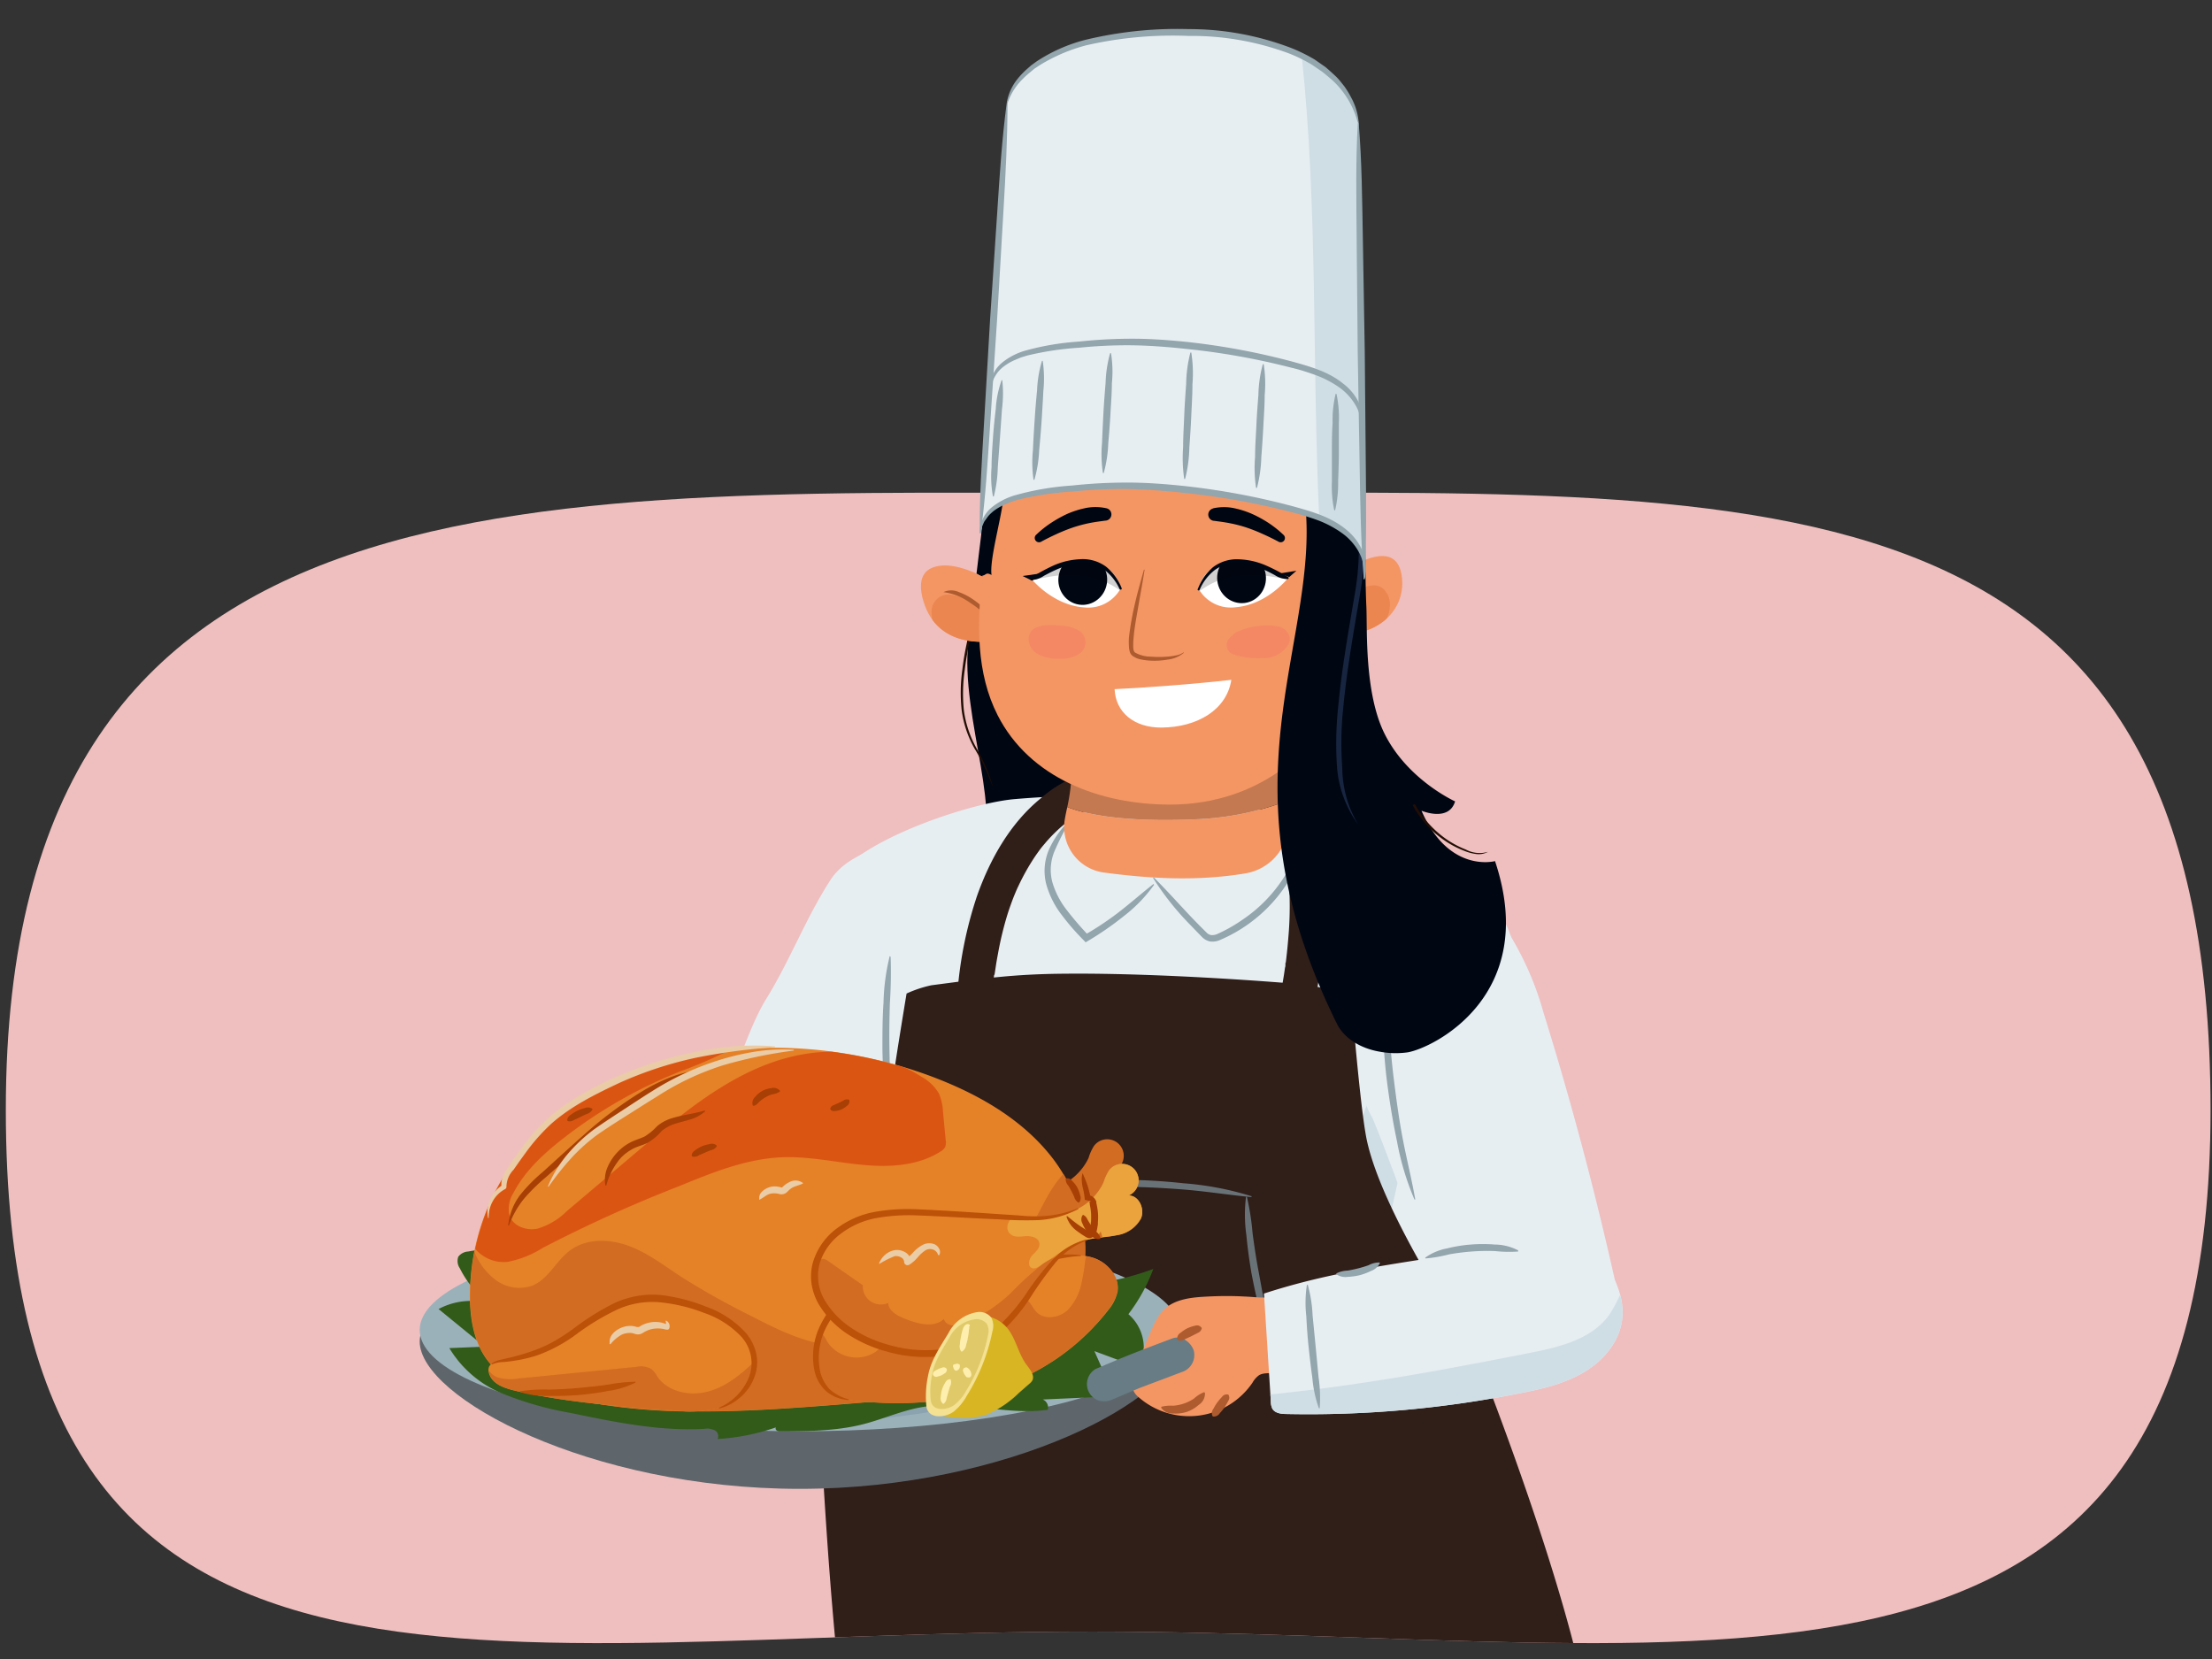 <svg xmlns="http://www.w3.org/2000/svg" xmlns:xlink="http://www.w3.org/1999/xlink" width="380" height="285" viewBox="0 0 380 285"><rect x="0" y="0" width="380" height="285" fill="#333333" stroke="none"/><defs><clipPath id="a"><path d="M379.75,190.65c0,112.92-87.53,89.64-192.11,89.64S1,303.57,1,190.65,92.66-4.14,197.25-4.14,379.75,77.73,379.75,190.65Z" fill="none"/></clipPath><clipPath id="b"><path d="M227.46,100.47c3.13-2.44,12.73-9.23,13.41-1,.65,7.78-9,12.1-15.16,7.48" fill="#f49664"/></clipPath><clipPath id="c"><path d="M175,103c-3.17-2.51-10.54-7.31-14.93-5.44-2.32,1-2.05,3.71-1.42,5.78,2.51,8.23,11.42,7.82,18.1,5.39" fill="#f49664"/></clipPath><clipPath id="d"><path d="M212.39,96.47c4-.21,8.88,2.84,8.88,2.84s-3.59,4.57-8.94,5a6.37,6.37,0,0,1-6.39-3.1S206.3,96.8,212.39,96.47Z" fill="#fff"/></clipPath><clipPath id="e"><path d="M186,96.45c-4-.14-8.82,3-8.82,3s3.67,4.51,9,4.89a6.36,6.36,0,0,0,6.32-3.22S192.05,96.66,186,96.45Z" fill="#fff"/></clipPath></defs><path d="M379.75,190.65c0,112.92-87.53,89.64-192.11,89.64S1,303.57,1,190.65,92.66,84.72,197.25,84.72,379.75,77.73,379.75,190.65Z" fill="#efbfbf"/><g clip-path="url(#a)"><path d="M171.52,67.81s-2.87,23-5.14,42.24c-1.58,13.46,6.77,30.91,1.11,38.4l22.74,1.31,7-56.85Z" fill="#000612"/><path d="M101.21,207.81c-1.3.92-2.71,1.9-3.21,3.41-.79,2.36,1.07,4.84,3.22,6.08,4.93,2.82,8.44,6,13.74,3.92,8.05-3.11,16.35-5.94,22.55-11.87C148.33,199,156.23,191,160.45,176.52c1.85-6.34,4.12-27.22-3.11-30.47a9.51,9.51,0,0,0-7.42-.11c-3,1.22-5.59,2.67-7.27,5.26-4.13,6.35-7,13.92-11,20.37s-6.52,18-11.17,23.94-11.18,6.12-17.06,10.66C102.7,206.73,102,207.28,101.21,207.81Z" fill="#e7eef2"/><path d="M143,206.71a32.13,32.13,0,0,1-4.65,3.68c.05-.28.11-.56.18-.83.11-.43.23-.86.35-1.28A102.92,102.92,0,0,1,142.53,198c1.34-3.36,2.77-6.68,4.09-10.05a89.86,89.86,0,0,0,3.44-10.24,14.55,14.55,0,0,1,1.32-4.21c.32-.51,1.38-1.9,1.46-.55.22,4,.13,8,.19,12,.05,3.05.1,6.11,0,9.17,0,.86-.07,1.73-.13,2.59C150,200,146.68,203.24,143,206.71Z" fill="#cfdee5"/><path d="M257.11,156.21c4.22,5.27,4.33,15.14,3.43,19.78-5.24,26.92-14.6,46-25.88,71.75-2,4.54-4.17,9.11-7.86,12.9-7.73,7.94-20.73,11.17-33.1,12.87-8.61,1.19-17.88,1.78-25.68-1.37a27.62,27.62,0,0,1-13.69-12.41c-2.86-5.14-4.18-10.75-5.37-16.3-6.37-29.7-11.55-50.24-10.8-80.36.08-3.17,3.93-10.94,6.33-13.45,6.07-6.33,22.66-11.7,29.71-12.33,6.77-.59,13.55-.7,20.34-1,4.16-.18,8.33-.54,12.5-.46a75.18,75.18,0,0,1,13.24,1.69C227.79,139,251,148.54,257.11,156.21Z" fill="#e7eef2"/><path d="M226.2,217c1.14-6.91,3.59-13.53,6-20.1l2.61-7.08c-.13.35.81,1.92,1,2.3l.94,2.31q.91,2.31,1.79,4.64c.51,1.37,1.07,2.75,1.54,4.16-2.68,12.39-5.86,24.66-9.75,36.71a2.68,2.68,0,0,1-1.12-.52,4.29,4.29,0,0,1-1.17-1.77C225.27,231.24,225.05,223.94,226.2,217Z" fill="#cfdee5"/><path d="M224.28,141.1a17.09,17.09,0,0,1-2.83,10.14,25.77,25.77,0,0,1-12,10.3,3.16,3.16,0,0,1-1.56.2,2.67,2.67,0,0,1-1.41-.79c-.63-.64-1.23-1.26-1.84-1.9a47.81,47.81,0,0,1-6.56-8.23l.12-.09c2.5,2.47,4.77,5.09,7.2,7.59.6.62,1.23,1.25,1.83,1.84a1.51,1.51,0,0,0,.83.48,2.24,2.24,0,0,0,1-.16,26.74,26.74,0,0,0,4.43-2.51,25,25,0,0,0,7.1-7.29,28,28,0,0,0,3.59-9.59Z" fill="#93a5ad"/><path d="M198.26,152a25.51,25.51,0,0,1-5.2,5.38,53.34,53.34,0,0,1-6.17,4.27l-.39.23-.31-.33a41.47,41.47,0,0,1-3.83-4.41,15.37,15.37,0,0,1-2.65-5.34,9.24,9.24,0,0,1,.56-6,16.15,16.15,0,0,1,3.39-4.78l.12.09a41.79,41.79,0,0,0-2.6,5.06,8.29,8.29,0,0,0-.41,5.33,14.25,14.25,0,0,0,2.54,4.9c1.14,1.49,2.4,2.92,3.71,4.32l-.71-.1a51.22,51.22,0,0,0,6.11-4.09c1.93-1.51,3.77-3.12,5.73-4.67Z" fill="#93a5ad"/><path d="M160,169.26a20.5,20.5,0,0,0-4.26,1.42s-2.55,15.3-3.31,21.62c-.45,3.67-2.86,14.1-5.08,17.38-1.36,2-7.68,6.11-7.68,6.11s1.7,57.09,6.13,85.44c1,6.3,2.22,12.86,7,18.1,5.13,5.63,13.74,9,22.5,10.9,13.3,2.89,27.87,2.85,40.81-.83s51.17-10.71,56.59-20.22c6.78-11.91-19.38-77.14-19.38-77.14s-15.67-22.82-18.52-36.2c-1.12-5.26-2.65-24.33-2.65-24.33a26.12,26.12,0,0,0-8.41-2.39c-2.11-.24-23.66-2-40.65-1.85C174,167.33,168.92,168.1,160,169.26Z" fill="#301e19"/><path d="M215,205.65c-3.95-.37-7.83-1-11.76-1.31s-7.86-.49-11.79-.47-7.88.13-11.8.47-7.82.9-11.77,1.26l0-.14a55.48,55.48,0,0,1,11.7-2.17q5.92-.58,11.9-.62t11.89.61A52.26,52.26,0,0,1,215,205.5Z" fill="#697377"/><path d="M214.19,205.53a45.57,45.57,0,0,1,1,6.41c.29,2.13.6,4.26,1,6.37s.75,4.24,1.22,6.34l.73,3.14c.11.53.22,1.06.31,1.6l.11.77a.48.48,0,0,0,.07.18c-.06,0,0,.06,0,0v0s.07,0,0,0l-.12-.09s.14-.11.21,0a.31.31,0,0,1,.1.14.26.26,0,0,1-.16.34.51.51,0,0,1-.53-.3c-.16-.29-.23-.51-.35-.77-.21-.51-.39-1-.56-1.53-.34-1-.6-2.09-.86-3.15q-.79-3.16-1.39-6.37c-.36-2.14-.66-4.3-.86-6.46a25,25,0,0,1-.06-6.53Z" fill="#697377"/><path d="M218,230.62a71.73,71.73,0,0,1-13.44,2.08c-4.53.3-9.07.36-13.6.23s-9.07-.46-13.57-1-9-1.27-13.43-2.15l-.49-.09.06-.5q.36-2.88.76-5.75c.28-1.91.54-3.83.87-5.73s.65-3.82,1.07-5.7.82-3.78,1.32-5.65l.14,0c-.22,1.92-.49,3.83-.76,5.74s-.56,3.81-.81,5.72l-.8,5.73q-.39,2.87-.72,5.74l-.43-.6q6.64,1.26,13.36,2c4.48.5,9,.9,13.47,1.07s9,.14,13.5-.13,9-.72,13.47-1.2Z" fill="#697377"/><path d="M186,133a20.32,20.32,0,0,0-7.22,4.16c-5.24,4.27-8.7,10.44-10.93,16.73a69,69,0,0,0-3.44,17.61,3,3,0,0,0,3,3,3.08,3.08,0,0,0,3-3c.06-.72.12-1.44.2-2.15,0-.35.07-.7.11-1a4.11,4.11,0,0,1,.15-1.23c-.17.26-.08.57,0,.2l.09-.59.15-1c.1-.63.21-1.25.33-1.88A58,58,0,0,1,173.1,157c.32-1,.68-2,1.07-3l.25-.6c.08-.21.26-.6-.11.25l.14-.33q.28-.66.6-1.32a38.69,38.69,0,0,1,2.51-4.49c.41-.63.86-1.25,1.31-1.86.34-.45-.54.69-.08.11l.29-.36.71-.84a27.42,27.42,0,0,1,2.59-2.58l.6-.51.3-.24c.5-.4-.54.41-.26.2s.77-.57,1.17-.83a17.82,17.82,0,0,1,2-1.16q.43-.23.87-.42c.62-.28-.83.33-.34.14L187,139a5.27,5.27,0,0,1,.56-.19A3,3,0,0,0,186,133Z" fill="#301e19"/><path d="M225.26,175.07a91.4,91.4,0,0,0,2-13.06,63.54,63.54,0,0,0,.13-10.86,31,31,0,0,0-2.78-11.25,14.2,14.2,0,0,0-9.19-7.68,3,3,0,1,0-1.6,5.78c.38.1.75.2,1.11.33.14.06.82.33.21.08s.13.07.28.14a10.72,10.72,0,0,1,.93.54l.41.28c.51.36-.69-.56-.08-.06a12.41,12.41,0,0,1,1.57,1.59c.39.48-.48-.66-.12-.13.1.13.2.26.29.4.22.33.43.68.63,1s.35.66.51,1c.08.16.15.32.22.48.19.44-.32-.78-.14-.33,0,.12.09.23.13.35a21.07,21.07,0,0,1,.75,2.33c.21.8.39,1.61.53,2.43.08.42.13.84.2,1.26-.19-1.18,0-.32,0,0s.06.51.08.76a60,60,0,0,1,0,10.55q-.19,2.44-.51,4.86c-.06.48.12-.87,0-.4,0,.1,0,.2,0,.3s0,.32-.07.48c-.05.37-.11.74-.16,1.11-.1.62-.2,1.24-.31,1.85-.25,1.44-.52,2.87-.86,4.29a3,3,0,1,0,5.79,1.59Z" fill="#301e19"/><path d="M102.87,200.5c-5.32,1.35-10.73,3.49-14.24,7.71s-4.46,11-.83,15.1c3.48,4,9.56,4.16,14.8,3.44A68.23,68.23,0,0,0,130.94,216a9.42,9.42,0,0,0,3-2.82,7.8,7.8,0,0,0,.73-4.91c-.54-4.58-3.64-8.93-8.26-10.06-1.66-.41-3.36,0-5,.11-2.93.14-5.84.12-8.77.44A70.33,70.33,0,0,0,102.87,200.5Z" fill="#e7eef2"/><path d="M101,205.56c2.43,1.39,3.75,4.09,4.87,6.66,1.63,3.73,3.09,8.15,1.1,11.7-1.65,2.93-5.33,4.29-8.68,4a18.22,18.22,0,0,1-8.7-3.79,9.72,9.72,0,0,1-4.23-7.44c-.58-4.82,2.58-7.44,6.22-10C94.3,204.78,97.91,203.8,101,205.56Z" fill="#aec2cc"/><path d="M277.91,222.17a12.84,12.84,0,0,1,.42,5c-.51,2.87-2.95,5.11-5.66,6.19a26,26,0,0,1-8.61,1.34c-3.06.13-6.48.12-8.68-2a11.32,11.32,0,0,1-2.29-3.82c-8.93-20.61-18-42.16-16.83-64.58.3-5.69,2-8.92,8.06-10.92,2.39-.79,5.09-1.35,7.56-.57a10.48,10.48,0,0,1,5.23,4.38,52.66,52.66,0,0,1,8,16.61q3.51,11.28,6.56,22.69t5.62,22.84C277.48,220.25,277.7,221.21,277.91,222.17Z" fill="#e7eef2"/><path d="M84.94,210.54a8.43,8.43,0,0,0-.73,7,9.92,9.92,0,0,0,2.93,3.7c4.51,3.84,11.15,5.83,16.5,3.27a6.26,6.26,0,0,0,2.7-2.2c1.12-1.8.75-4.13.25-6.19a11.5,11.5,0,0,0-2.19-5,12.65,12.65,0,0,0-3.48-2.47,28.89,28.89,0,0,0-8-3.37,10.88,10.88,0,0,0-5.17,1.58A19,19,0,0,0,84.94,210.54Z" fill="#f49664"/><path d="M91.79,212.63a4.28,4.28,0,0,1-.94-.41,4.25,4.25,0,0,0-.7-.43,3.35,3.35,0,0,0-1.54-.29,3.2,3.2,0,0,0-1.5.46,10,10,0,0,1-1.54,1l-.17-.07a1.94,1.94,0,0,1,.93-2,3.9,3.9,0,0,1,2.19-.87,3.84,3.84,0,0,1,2.28.61,3.22,3.22,0,0,1,.88.76,1.4,1.4,0,0,1,.27,1.17Z" fill="#ad5b2f"/><path d="M98.41,208.65c.64-.14.68.15.82.34a2.17,2.17,0,0,1,.3.68,2.29,2.29,0,0,1,0,.74c0,.23,0,.51-.59.67l-.18,0c-.55-.25-.5-.39-.56-.57s-.1-.32-.16-.48-.06-.33-.08-.5-.15-.27.27-.76Z" fill="#ad5b2f"/><path d="M153,164.37a79.5,79.5,0,0,1-.13,8c-.08,2.67-.12,5.34-.07,8s.09,5.34.25,8a79.37,79.37,0,0,1,.36,8l-.15,0a36.74,36.74,0,0,1-1.25-8q-.33-4-.42-8.06c0-2.69,0-5.39.19-8.08a36.75,36.75,0,0,1,1.07-8Z" fill="#93a5ad"/><path d="M115.63,199.24a4.34,4.34,0,0,1,2.66-1,11.9,11.9,0,0,1,2.86-.08,12.21,12.21,0,0,1,2.8.63,4.5,4.5,0,0,1,2.41,1.52l-.07.13a11.82,11.82,0,0,1-2.65-.63,15.55,15.55,0,0,0-2.6-.45,16.63,16.63,0,0,0-2.64,0,10.13,10.13,0,0,1-2.72.11Z" fill="#93a5ad"/><path d="M108.91,208.69c-.81-.87-1.22-1.81-1.9-2.64a13.1,13.1,0,0,0-5-3.8c-1-.42-2-.62-3-1.14V201a5.22,5.22,0,0,1,3.42.29,10.9,10.9,0,0,1,5.45,4.16,5.06,5.06,0,0,1,1.17,3.23Z" fill="#93a5ad"/><path d="M187,198.94a8.21,8.21,0,0,1,.94-2.09,2.84,2.84,0,1,1,3.38,4.32c1.75,0,2.8,2.3,2.11,3.92a5.62,5.62,0,0,1-4.16,2.9c-1.71.37-3.5.36-5.2.82-6.66,1.85-9.13,9.89-14.15,14.64-6.08,5.74-15.87,6.11-23.51,2.7-4.82-2.15-9.44-6.5-9.06-11.77.3-4.3,4-7.77,8.06-9.18s8.51-1.2,12.82-1c5,.27,10,.53,15,.84a18.86,18.86,0,0,0,9.45-1.63A9.77,9.77,0,0,0,187,198.94Z" fill="#d16c22"/><path d="M202.65,230.47c0,9.62-29.23,25.3-65.28,25.3S72.1,240.09,72.1,230.47s29.22-17.4,65.27-17.4S202.65,220.86,202.65,230.47Z" fill="#5e666b"/><ellipse cx="137.37" cy="228.47" rx="65.27" ry="17.41" fill="#9bb1ba"/><ellipse cx="137.37" cy="233.22" rx="41.54" ry="11.08" fill="#8ba3af"/><path d="M184.33,220.84a46.25,46.25,0,0,0,13.8-2.85,30.07,30.07,0,0,1-4.28,7.77,7.6,7.6,0,0,1,2.47,7.35c-.14.64-.47,1.35-1.12,1.49a2,2,0,0,1-1-.19l-6.19-2.3,3.44,7.76-12.31.55a1.49,1.49,0,0,1,.86,1.77c-7.16,1-14.49-1.68-21.61-.46-3.46.58-6.71,2.07-10.11,2.94-4.57,1.16-9.35,1.2-14.06,1.22-.34,0-.74,0-.93-.3s.2-.77.44-.53a37.46,37.46,0,0,1-10.46,2.15,1.14,1.14,0,0,0-.55-1.53,3.37,3.37,0,0,0-1.81-.21c-7.68.41-15.32-1.17-22.85-2.73a57.1,57.1,0,0,1-11.74-3.34,19.07,19.07,0,0,1-9.13-7.81l6.06-.25-7.91-6.46a11.78,11.78,0,0,1,8.59-1A17.38,17.38,0,0,1,79,217.89a2.21,2.21,0,0,1-.27-2A2.3,2.3,0,0,1,80.4,215c12.29-2.23,24.74,1.84,37.15,3.31,10.06,1.2,20.25.68,30.32,1.79,8.66,1,17.19,3.12,25.9,3.25" fill="#325b1a"/><path d="M92,195.1c9.85-10,24.16-14.6,38.16-15.07a77.75,77.75,0,0,1,31.41,5.49c7.14,2.86,14,6.91,18.83,12.91s7.35,14.16,5.33,21.59c-2.14,7.84-9,13.71-16.51,16.77s-15.78,3.75-23.88,4.4c-8.53.68-17.08,1.33-25.64,1.28A102,102,0,0,1,95,239.64c-4.32-1.1-9.12-2.63-11.69-6.55-3-4.5-2.87-11-2.17-16.14a39.11,39.11,0,0,1,9-19.8C90.75,196.44,91.37,195.76,92,195.1Z" fill="#e58228"/><path d="M162,191a8.91,8.91,0,0,0-.69-3.12,7.74,7.74,0,0,0-3-2.9,25.19,25.19,0,0,0-2.93-1.6,77.22,77.22,0,0,0-12.49-2.7,29.11,29.11,0,0,0-4.66.39c-10.87,1.8-19.86,9.21-28.27,16.34L97.37,208.06a12,12,0,0,1-5,3c-1.91.42-4.24-.4-4.85-2.26a5.21,5.21,0,0,1,.71-3.91c1.94-3.72,5.11-6.64,8.41-9.23A81.9,81.9,0,0,1,117,184a72.42,72.42,0,0,0,7.1-3,2.29,2.29,0,0,0,.82-.61c-12.24,1.34-24.25,6-32.87,14.69-.65.66-1.27,1.34-1.87,2.05a39.16,39.16,0,0,0-8.54,17.41,3.3,3.3,0,0,0,.45.48,6.42,6.42,0,0,0,5.09,1.76,17.43,17.43,0,0,0,6.07-2.41,241,241,0,0,1,23.62-10.68c5.63-2.31,11.41-4.64,17.5-4.88,4.61-.18,9.18.86,13.78,1.3s9.51.2,13.41-2.28a2,2,0,0,0,.8-.77,2.18,2.18,0,0,0,.1-1.19Z" fill="#db5512"/><path d="M185.75,220c1.68-6.15.23-12.8-3.06-18.31-2.33,2.38-3.77,6-5.54,9-2.8,4.75-7,8.47-11.43,11.8-6.4,4.85-13.88,9.25-21.89,8.74-5.4-.34-10.37-2.87-15.17-5.35a130.18,130.18,0,0,1-11.48-6.44c-3-1.94-5.8-4.15-9.12-5.39s-7.31-1.35-10.14.77c-2.36,1.75-3.67,4.83-6.36,6a6.77,6.77,0,0,1-6.49-1,11,11,0,0,1-3.56-4.76c-.12.62-.24,1.24-.33,1.86-.7,5.1-.79,11.64,2.17,16.14,2.57,3.92,7.37,5.45,11.69,6.55a102,102,0,0,0,24.68,2.83c8.56.05,17.11-.6,25.64-1.28,8.1-.65,16.35-1.34,23.88-4.4S183.61,227.86,185.75,220Z" fill="#d16c22"/><path d="M192,221.84a7.37,7.37,0,0,1-1.59,3.2,39.34,39.34,0,0,1-19.16,13.38,57,57,0,0,1-23.44,2.28,9.75,9.75,0,0,1-5.25-1.63,7.25,7.25,0,0,1-2.35-5.4c-.18-4.29,2.14-8.3,5.37-11,3.79-3.17,8.71-4.07,13.46-4.87,6.81-1.15,13.75-.71,20.6-1.56,2.88-.36,6-1.14,8.77.06C190.48,217.21,192.33,219.42,192,221.84Z" fill="#e58228"/><path d="M188.36,216.31a7.55,7.55,0,0,0-1.71-.49,3.53,3.53,0,0,0-.22.74,35.94,35.94,0,0,1-.73,4.25,9.19,9.19,0,0,1-2.28,4.24c-1.45,1.37-4,1.77-5.38.32-.78-.83-1.19-2.18-2.3-2.4a3,3,0,0,0-1.7.39,72.79,72.79,0,0,1-16.61,5.25,11.47,11.47,0,0,0-4.47,1.44c-1,.64-1.68,1.57-2.61,2.23a6,6,0,0,1-8.28-1.86,4.09,4.09,0,0,0-1.1-1.5,11.8,11.8,0,0,0-.81,4.75,7.25,7.25,0,0,0,2.35,5.4,9.75,9.75,0,0,0,5.25,1.63,57,57,0,0,0,23.44-2.28A39.34,39.34,0,0,0,190.36,225a7.37,7.37,0,0,0,1.59-3.2C192.33,219.42,190.48,217.21,188.36,216.31Z" fill="#d16c22"/><path d="M145.78,240.51a6.57,6.57,0,0,1-3.78-1.45,6.67,6.67,0,0,1-2.08-3.59,12.12,12.12,0,0,1,1.13-8.05,16.5,16.5,0,0,1,5.37-6.12,22.37,22.37,0,0,1,7.49-3.12,75.27,75.27,0,0,1,7.9-1.33c2.66-.28,5.32-.39,8-.48s5.28-.19,7.91-.37c1.31-.11,2.61-.24,3.94-.37a16.22,16.22,0,0,1,4,0v.15c-2.63.07-5.17.92-7.85,1.13s-5.31.4-8,.53-5.28.25-7.89.55a72.08,72.08,0,0,0-7.74,1.39,21.52,21.52,0,0,0-7.13,2.88,15.27,15.27,0,0,0-5.06,5.65,11.47,11.47,0,0,0-1.16,7.37,6.66,6.66,0,0,0,1.62,3.31,7.51,7.51,0,0,0,3.35,1.8Z" fill="#bc5108"/><path d="M97.38,229.68c3.7-2.51,7.29-5.48,11.66-6.37,3.69-.75,7.53.07,11.09,1.3,4.19,1.43,8.71,4.07,9.37,8.46.58,3.81-2.33,7.59-6,8.78a20.27,20.27,0,0,1-7.77.44c-9-.66-18.12-1.32-27-3.32-1.76-.4-4.18-1.06-4.73-3.07-.44-1.57.84-1.91,2.14-2.12A25.39,25.39,0,0,0,97.38,229.68Z" fill="#e58228"/><path d="M129.57,233.94c-2.23,2.11-4.64,4.11-7.54,5-3.23,1-7.23.31-9.12-2.49a4.91,4.91,0,0,0-.94-1.22,3.61,3.61,0,0,0-2.64-.42l-20.26,2a7.82,7.82,0,0,1-3.54-.18A3.18,3.18,0,0,1,84,235.46a2.57,2.57,0,0,0,.08.44c.55,2,3,2.67,4.73,3.07,8.84,2,17.92,2.66,27,3.32a20.27,20.27,0,0,0,7.77-.44C126.89,240.75,129.62,237.45,129.57,233.94Z" fill="#d16c22"/><path d="M84.41,234.27a4.59,4.59,0,0,1,1.89-.74l1.91-.45a35.86,35.86,0,0,0,3.73-1.16,22.75,22.75,0,0,0,3.5-1.64,38.27,38.27,0,0,0,3.26-2.16,43,43,0,0,1,6.79-4.23,15.63,15.63,0,0,1,8-1.41,30,30,0,0,1,7.81,2,16.85,16.85,0,0,1,6.78,4.45,8.11,8.11,0,0,1,1.85,3.73,7.09,7.09,0,0,1-.43,4.15,8.25,8.25,0,0,1-2.42,3.31,8.4,8.4,0,0,1-3.56,1.85l0-.14a9.6,9.6,0,0,0,5.19-5.34,6.78,6.78,0,0,0-1.38-6.88,15.82,15.82,0,0,0-6.38-4.07,28.69,28.69,0,0,0-7.51-1.81,14.49,14.49,0,0,0-7.43,1.25A41.78,41.78,0,0,0,99.3,229a26.16,26.16,0,0,1-7,3.83,23.77,23.77,0,0,1-3.9.92c-.66.1-1.32.19-2,.24a4.86,4.86,0,0,0-1.87.41Z" fill="#bc5108"/><path d="M89.38,239a27.84,27.84,0,0,1,5-.28c1.64-.05,3.29-.12,4.92-.27s3.28-.31,4.91-.54a29.76,29.76,0,0,1,4.95-.54l0,.14a15.22,15.22,0,0,1-4.81,1.46,48.85,48.85,0,0,1-5,.68,49.42,49.42,0,0,1-5,.15,14.57,14.57,0,0,1-5-.66Z" fill="#bc5108"/><path d="M87.3,210.52a10.55,10.55,0,0,1,2-5.17,27.32,27.32,0,0,1,3.87-3.95c2.7-2.44,5.36-4.91,8.12-7.31a69.2,69.2,0,0,1,8.85-6.5,32,32,0,0,1,4.93-2.48,20.63,20.63,0,0,1,5.35-1.31l0,.14a49.41,49.41,0,0,0-9.77,4.55,66,66,0,0,0-8.61,6.52c-2.76,2.34-5.47,4.77-8.2,7.17a33.08,33.08,0,0,0-3.82,3.75,16,16,0,0,0-2.6,4.63Z" fill="#a83f04"/><path d="M189.58,203.16a8.6,8.6,0,0,1,.95-2.09,2.83,2.83,0,1,1,3.37,4.32c1.76,0,2.8,2.3,2.12,3.92a5.62,5.62,0,0,1-4.16,2.9c-1.72.37-3.51.36-5.2.82-6.66,1.85-9.13,9.89-14.16,14.64-6.08,5.74-15.87,6.11-23.5,2.7-4.83-2.15-9.44-6.5-9.07-11.77.31-4.3,4-7.77,8.07-9.18s8.51-1.2,12.82-1c5,.27,10,.53,15,.84a18.88,18.88,0,0,0,9.45-1.63A9.75,9.75,0,0,0,189.58,203.16Z" fill="#e58228"/><path d="M186.66,213c1.69-.46,3.48-.45,5.2-.82a5.62,5.62,0,0,0,4.16-2.9c.68-1.62-.36-3.92-2.12-3.92a2.83,2.83,0,1,0-3.37-4.32,8.6,8.6,0,0,0-.95,2.09,9.75,9.75,0,0,1-4.35,4.51,18.88,18.88,0,0,1-9.45,1.63l-1.91-.11c-.8.73-1.16,2-.38,2.76s1.79.49,2.74.44,2.15.24,2.31,1.18-.67,1.51-1.25,2.16-.78,1.94.06,2.17a1.39,1.39,0,0,0,1-.22c1.82-1,3.36-2.44,5.25-3.19A10.53,10.53,0,0,1,186.66,213Z" fill="#eaa33d"/><path d="M182.08,215.68a11.19,11.19,0,0,0-2.92,1.44,56.71,56.71,0,0,0-5.68,5.18,29.75,29.75,0,0,1-7.32,4.92c-1.4.66-3.61.86-4-.64-1.75,1.64-4.57.83-6.79-.07-1.27-.51-2.74-1.31-2.78-2.67a3.12,3.12,0,0,1-4.37-3.06l-5.95-4.14a1.86,1.86,0,0,0-.86-.39c-.62,0-1.06.51-1.29,1.11a8.66,8.66,0,0,0-.2,1.24c-.37,5.27,4.24,9.62,9.07,11.77,7.63,3.41,17.42,3,23.5-2.7C176.18,224.19,178.5,219,182.08,215.68Z" fill="#d16c22"/><path d="M189.36,212.57a7,7,0,0,0-.28-1l-.74,1.1Z" fill="#d16c22"/><path d="M186.68,213.11a12.78,12.78,0,0,0-5.52,4,62.66,62.66,0,0,0-4.06,5.64,30.11,30.11,0,0,1-4.48,5.51,18.14,18.14,0,0,1-6.16,3.64,23.86,23.86,0,0,1-14.12.28,23.07,23.07,0,0,1-6.55-2.88,15.93,15.93,0,0,1-5.07-5.13,10.08,10.08,0,0,1-1.28-3.47,9.28,9.28,0,0,1,.18-3.71A11.23,11.23,0,0,1,143.8,211a15.46,15.46,0,0,1,6.61-2.83,32.57,32.57,0,0,1,7.09-.43c4.7.21,9.34.51,14,.83l3.5.23a28.7,28.7,0,0,0,3.46.15,18.71,18.71,0,0,0,6.74-1.39l.06.13a16.8,16.8,0,0,1-6.77,1.91,65.9,65.9,0,0,1-7-.14c-4.66-.17-9.34-.5-14-.67a31.93,31.93,0,0,0-6.86.45,14.26,14.26,0,0,0-6.13,2.66,10,10,0,0,0-3.74,5.32,8.22,8.22,0,0,0,1,6.29,14.94,14.94,0,0,0,4.68,4.75,21.76,21.76,0,0,0,6.2,2.77,22.74,22.74,0,0,0,13.47-.19,16.89,16.89,0,0,0,5.82-3.4,32.68,32.68,0,0,0,4.41-5.28,46.82,46.82,0,0,1,4.32-5.56,12,12,0,0,1,6-3.68Z" fill="#bc5108"/><path d="M104,203.66a5.55,5.55,0,0,1,.28-2.93,8.87,8.87,0,0,1,1.57-2.55,8.48,8.48,0,0,1,2.36-1.88c.91-.49,1.87-.71,2.6-1.1a10.26,10.26,0,0,0,2.06-1.72,7.13,7.13,0,0,1,2.69-1.42c1.91-.57,3.7-.73,5.5-1.29l.08.13a6.42,6.42,0,0,1-2.55,1.41c-.92.29-1.84.48-2.7.77a6.3,6.3,0,0,0-2.25,1.27,10.85,10.85,0,0,1-2.27,1.92c-.95.48-1.87.66-2.62,1.07a8.24,8.24,0,0,0-2.1,1.57,12.07,12.07,0,0,0-2.5,4.76Z" fill="#a83f04"/><path d="M129.32,189.91a1.43,1.43,0,0,1,.44-1.51,4.24,4.24,0,0,1,1.21-1,4.43,4.43,0,0,1,1.51-.47,1.5,1.5,0,0,1,1.51.44l0,.15a3.14,3.14,0,0,1-1.29.47,5,5,0,0,0-1.12.47,5.29,5.29,0,0,0-1,.7c-.33.27-.47.61-1.1.82Z" fill="#a83f04"/><path d="M118.83,198.57c0-.63.41-.82.73-1.07a5.84,5.84,0,0,1,1.09-.61,5.62,5.62,0,0,1,1.2-.33,1.29,1.29,0,0,1,1.28.23v.15a1.57,1.57,0,0,1-1,.65c-.34.14-.68.26-1,.41s-.66.29-1,.43a1.44,1.44,0,0,1-1.18.26Z" fill="#a83f04"/><path d="M142.64,190.39c.24-.51.5-.48.75-.61s.5-.21.73-.33l.73-.35a1.07,1.07,0,0,1,.94-.21l.11.1a.92.92,0,0,1-.43,1,3.36,3.36,0,0,1-.83.56,3.69,3.69,0,0,1-1,.3c-.33,0-.67.17-1-.29Z" fill="#a83f04"/><path d="M97.45,192.48c0-.64.43-.82.75-1.08a7.31,7.31,0,0,1,1.08-.64,7.13,7.13,0,0,1,1.18-.4,1.39,1.39,0,0,1,1.31.12l0,.14a1.59,1.59,0,0,1-1,.76c-.34.16-.69.31-1,.48l-1,.47c-.36.15-.61.42-1.22.26Z" fill="#a83f04"/><path d="M183.17,202.44c.64-.1.89.29,1.18.59a4.7,4.7,0,0,1,1.19,2.24,1.3,1.3,0,0,1-.16,1.31l-.15,0a1.66,1.66,0,0,1-.7-1c-.16-.33-.31-.66-.49-1s-.35-.63-.54-.94a1.61,1.61,0,0,1-.43-1.15Z" fill="#a83f04"/><path d="M186,201.57c.3.72.61,1.4.84,2.13.12.37.22.74.31,1.13a5.82,5.82,0,0,1,.21,1.25l-1-.25a.86.86,0,0,1,.39-.39.8.8,0,0,1,.56-.05,1.37,1.37,0,0,1,.58.35,1.67,1.67,0,0,1,.34.45,2,2,0,0,1,.11.29l0,.21a10.69,10.69,0,0,1,.27,1.6,9.73,9.73,0,0,1,0,1.62c0,.27,0,.54-.07.8a6,6,0,0,1-.17.87,1.8,1.8,0,0,1-.62.91,1,1,0,0,1-.81.19,1.71,1.71,0,0,1-.5-.24c-.45-.27-.89-.57-1.32-.89a4.85,4.85,0,0,1-1.91-2.56l.12-.08c.83.68,1.56,1.27,2.38,1.82.4.27.83.52,1.27.76l.19.1c-.06,0-.13,0-.1,0a1,1,0,0,0,.2-.37c0-.11.07-.43.1-.65s0-.48.06-.73a14,14,0,0,0,0-1.45,11.35,11.35,0,0,0-.21-1.44l0-.17a.25.25,0,0,0,0-.07.88.88,0,0,0-.12-.17s-.1-.08-.06-.06a.4.4,0,0,0,.19,0,.29.29,0,0,0,.13-.12l-1-.25a12.16,12.16,0,0,0-.36-2.13,7.53,7.53,0,0,1-.16-1.16,3.38,3.38,0,0,1,.12-1.22Z" fill="#a83f04"/><path d="M186.08,208.71c.58.28.64.65.86,1a9.15,9.15,0,0,0,.67,1,10.51,10.51,0,0,0,.74.91,2,2,0,0,1,.71,1.09l-.08.13a1.44,1.44,0,0,1-1.35-.42,5.74,5.74,0,0,1-1-1,5.38,5.38,0,0,1-.67-1.22,1.4,1.4,0,0,1,0-1.42Z" fill="#a83f04"/><path d="M161.14,215.56a1.35,1.35,0,0,0-1-.94,1.52,1.52,0,0,0-1.27.25,6.48,6.48,0,0,0-1.2,1.11,6.33,6.33,0,0,1-1.48,1.3l0,0a.6.6,0,0,1-.8-.22.66.66,0,0,1-.07-.3.9.9,0,0,0-.51-.74,1.67,1.67,0,0,0-1.11-.22,15.84,15.84,0,0,0-2.58,1.29.07.07,0,0,1-.1,0,.06.06,0,0,1,0-.06,3.79,3.79,0,0,1,.91-1.36,3.47,3.47,0,0,1,1.54-.86,2.73,2.73,0,0,1,1.9.24,2,2,0,0,1,1.14,1.72l-.9-.5a6.61,6.61,0,0,0,1.23-1.08,6.07,6.07,0,0,1,1.51-1.24,2.43,2.43,0,0,1,2.19-.2,1.68,1.68,0,0,1,.81.79,1.09,1.09,0,0,1,0,1.08.09.09,0,0,1-.12,0,.05.05,0,0,1,0,0Z" fill="#eacca7"/><path d="M104.75,230.78a2,2,0,0,1,.38-1.49,3.47,3.47,0,0,1,1.19-1,4,4,0,0,1,1.53-.49,3.22,3.22,0,0,1,.82,0,4.71,4.71,0,0,1,.75.17c.2,0,.19,0,.29,0s.33-.19.56-.31a5.26,5.26,0,0,1,1.48-.49,4.69,4.69,0,0,1,3,.45l-.53.2a.84.84,0,0,0,.13-.84h0a.08.08,0,0,1,.05-.1h.06a1.06,1.06,0,0,1,.51,1.31.36.36,0,0,1-.42.23l-.11,0a5.18,5.18,0,0,0-2.47-.1,4.47,4.47,0,0,0-1.14.43c-.18.09-.32.21-.65.37a1.37,1.37,0,0,1-.58.12,1.74,1.74,0,0,1-.5-.08,3.4,3.4,0,0,0-.6-.16,2.6,2.6,0,0,0-.56,0,3.24,3.24,0,0,0-1.13.28,6.64,6.64,0,0,0-1.92,1.62.07.07,0,0,1-.11,0A.05.05,0,0,1,104.75,230.78Z" fill="#eacca7"/><path d="M83.85,209.26a5.17,5.17,0,0,1,.36-3.21,5.57,5.57,0,0,1,2.19-2.52l-.22.46a3.26,3.26,0,0,1,.27-2,9.22,9.22,0,0,1,.91-1.57c.65-1,1.31-1.91,2-2.86a34,34,0,0,1,4.6-5.31,34.87,34.87,0,0,1,5.73-4.11,57.86,57.86,0,0,1,6.23-3.17,65.62,65.62,0,0,1,13.31-4.22,47.72,47.72,0,0,1,13.89-1,.06.06,0,0,1,.06.08.07.07,0,0,1-.06.07,103.73,103.73,0,0,0-13.67,1.83,65.59,65.59,0,0,0-13,4.28c-4.13,1.94-8.3,4-11.7,7a33.39,33.39,0,0,0-4.51,5.11c-.68.92-1.34,1.86-2,2.81A4.35,4.35,0,0,0,87,203.84v0a.43.43,0,0,1-.22.43,5.18,5.18,0,0,0-2.08,2,5.63,5.63,0,0,0-.75,2.92.07.07,0,0,1-.07.07A.08.08,0,0,1,83.85,209.26Z" fill="#eacca7"/><path d="M94.13,203.79a21,21,0,0,1,3.26-5.38,27.87,27.87,0,0,1,4.6-4.35c1.72-1.22,3.48-2.36,5.21-3.49s3.48-2.29,5.26-3.39A48.34,48.34,0,0,1,123.91,182a44.34,44.34,0,0,1,6.14-1.39,32.1,32.1,0,0,1,6.27-.28.08.08,0,0,1,.07.08.07.07,0,0,1-.06.07A80.34,80.34,0,0,0,124.22,183a46.56,46.56,0,0,0-11.13,5.23c-1.76,1.08-3.51,2.2-5.27,3.31s-3.51,2.22-5.19,3.39A30.49,30.49,0,0,0,98.1,199a49,49,0,0,0-3.84,4.83.07.07,0,0,1-.11,0A.09.09,0,0,1,94.13,203.79Z" fill="#eacca7"/><path d="M130.44,206a1.44,1.44,0,0,1,.36-1.18,3,3,0,0,1,1-.72,3,3,0,0,1,1.24-.29,3.86,3.86,0,0,1,1.16.18.31.31,0,0,0,.13,0,1.27,1.27,0,0,0,.26-.22,3.69,3.69,0,0,1,1-.68,2.12,2.12,0,0,1,2.32.12.09.09,0,0,1,0,.12s0,0,0,0h0c-.73.33-1.27.41-1.81.7a3.34,3.34,0,0,0-.69.55,2.38,2.38,0,0,1-.55.45,1.4,1.4,0,0,1-.9.11A3.4,3.4,0,0,0,133,205a2.65,2.65,0,0,0-.83.12,3.36,3.36,0,0,0-.77.41c-.25.17-.5.33-.86.54a.09.09,0,0,1-.13,0S130.44,206,130.44,206Z" fill="#eacca7"/><path d="M162.28,231a9.83,9.83,0,0,1,3.48-4.32A5.94,5.94,0,0,1,173,228.1c1.55,1.85,1.92,4.46,3.37,6.38.62.83,1.47,1.86.93,2.75a2.18,2.18,0,0,1-.44.47l-1.81,1.58a18.08,18.08,0,0,1-5.43,3.69,11.77,11.77,0,0,1-4.86.58,10.44,10.44,0,0,1-4.22-.81c-2.05-1.19-.83-5-.33-6.69A29.79,29.79,0,0,1,162.28,231Z" fill="#d8b523"/><path d="M167.89,225.41a2.56,2.56,0,0,1,2.44,1,3.21,3.21,0,0,1,.16,2.29,33.3,33.3,0,0,1-4.41,11.09,9.1,9.1,0,0,1-2.27,2.73c-1.36,1-4.28,1.36-4.66-.86a16.88,16.88,0,0,1,.28-5.3c.48-2.72,2.16-5.09,3.54-7.41A6.71,6.71,0,0,1,167.89,225.41Z" fill="#f4e192"/><path d="M167.47,226.65a2.19,2.19,0,0,1,2.09.83,2.74,2.74,0,0,1,.14,2,28.6,28.6,0,0,1-3.79,9.55,7.84,7.84,0,0,1-2,2.35c-1.17.85-3.68,1.17-4-.74a14.06,14.06,0,0,1,.24-4.57c.41-2.34,1.86-4.38,3-6.38A5.77,5.77,0,0,1,167.47,226.65Z" fill="#e0c969"/><path d="M164.49,234.27c.49.11.4.29.41.42a.88.88,0,0,1-.11.42,1,1,0,0,1-.32.3c-.12.06-.25.19-.56-.16l-.07-.13c-.15-.44-.13-.42-.11-.48a.46.46,0,0,1,0-.14.35.35,0,0,1,.11-.09c.06,0,0,0,.48-.13Z" fill="#ffefae"/><path d="M166.6,227.78a.26.26,0,0,0-.09.27.55.55,0,0,1,0,.18,2.16,2.16,0,0,0-.08.45c0,.4-.11.8-.17,1.2s-.18.79-.29,1.18a1.58,1.58,0,0,1-.69,1.12l-.15,0a1.52,1.52,0,0,1-.22-1.29c0-.41.1-.82.17-1.23s.17-.81.29-1.21a1.81,1.81,0,0,1,.34-.7.85.85,0,0,1,.42-.27.47.47,0,0,1,.5.17Z" fill="#ffefae"/><path d="M160.27,236.12c0-.53.25-.53.42-.66a5.61,5.61,0,0,1,.54-.29,4.94,4.94,0,0,1,.58-.2.65.65,0,0,1,.76.11l.07.13a.63.63,0,0,1-.35.71,3.36,3.36,0,0,1-.57.35,3.3,3.3,0,0,1-.63.2.62.62,0,0,1-.77-.21Z" fill="#ffefae"/><path d="M163.31,237a1.38,1.38,0,0,1-.1,1.16c-.1.33-.21.65-.3,1s-.18.66-.28,1a1.42,1.42,0,0,1-.52,1H162a1.21,1.21,0,0,1-.39-1.18,5.2,5.2,0,0,1,.19-1.17,4.86,4.86,0,0,1,.47-1.1c.2-.33.34-.74,1-.79Z" fill="#ffefae"/><path d="M165.66,235c.46-.23.53,0,.68.08a1.73,1.73,0,0,1,.35.41,1.67,1.67,0,0,1,.17.52c0,.18.12.36-.29.62l-.14,0c-.48,0-.48-.15-.56-.26s-.16-.22-.23-.32a3.92,3.92,0,0,1-.16-.36c0-.14-.17-.17.07-.62Z" fill="#ffefae"/><path d="M206.82,222.77c-2.53.14-5.27.53-7,2.34a10.34,10.34,0,0,0-1.83,3,66.45,66.45,0,0,0-3.21,8.47,3.57,3.57,0,0,0-.18,2.06,3.25,3.25,0,0,0,1,1.38,13.17,13.17,0,0,0,19.56-2.48,4,4,0,0,1,1.13-1.29c1-.59,2.29-.14,3.31-.63l.13-10.14a3.49,3.49,0,0,0-.41-2.07c-.54-.77-1.38-.51-2.16-.5-1.12,0-2.25-.14-3.37-.18C211.47,222.6,209.14,222.63,206.82,222.77Z" fill="#f49664"/><path d="M278.71,226.29c-.31,3.86-3,7.21-6.29,9.25s-7.15,3-10.94,3.73A184.49,184.49,0,0,1,221,242.91c-.91,0-2-.14-2.43-.93a2.76,2.76,0,0,1-.25-1.15q-.59-9.3-1.18-18.61c9.49-3.09,18.11-4.45,28-6,5.88-.94,12.79-3.05,18.72-2.54a54.83,54.83,0,0,1,8.55,1.4,5.28,5.28,0,0,1,3.8,2.53C277.72,220.18,279,223.23,278.71,226.29Z" fill="#e7eef2"/><path d="M222.58,239.07c4.32-.48,8.63-1.07,12.92-1.73s8.63-1.39,12.92-2.18,8.56-1.6,12.83-2.44l1.57-.31c5.13-1,10.78-2.38,13.73-6.69a26.24,26.24,0,0,0,1.76-3.27,11.11,11.11,0,0,1,.4,3.84c-.31,3.86-3,7.21-6.29,9.25s-7.15,3-10.94,3.73A184.49,184.49,0,0,1,221,242.91c-.91,0-2-.14-2.43-.93a2.76,2.76,0,0,1-.25-1.15c0-.43-.05-.86-.08-1.29C219.7,239.41,221.14,239.23,222.58,239.07Z" fill="#cfdee5"/><path d="M201.39,229.93c-3.48,1.32-7,2.62-10.38,4.07l-2.8,1.18a3,3,0,0,0,.72,5.48,3.56,3.56,0,0,0,2.31-.3l5.06-2.14c.41-.17-.87.34-.6.25l.29-.11,1.16-.44,3.48-1.31,2.35-.89a3.07,3.07,0,0,0,2.1-3.69c-.46-1.43-2.12-2.69-3.69-2.1Z" fill="#677c84"/><path d="M238,165c.41,3.47.37,6.92.57,10.37s.48,6.89.91,10.31.89,6.85,1.55,10.23,1.5,6.73,2.1,10.16l-.14,0a47.1,47.1,0,0,1-3-10c-.72-3.41-1.28-6.84-1.72-10.3s-.64-6.93-.77-10.4a52.59,52.59,0,0,1,.34-10.42Z" fill="#93a5ad"/><path d="M260.81,215a22.22,22.22,0,0,1-4-.08,34.9,34.9,0,0,0-4,.08,37.17,37.17,0,0,0-3.92.5,23.89,23.89,0,0,1-4,.69l-.05-.14a9.35,9.35,0,0,1,3.78-1.59,24.2,24.2,0,0,1,4.06-.66,25.76,25.76,0,0,1,4.12,0,8.84,8.84,0,0,1,4,1Z" fill="#93a5ad"/><path d="M237.05,217a2.71,2.71,0,0,1-1.56,1.35,10.09,10.09,0,0,1-1.92.72,10.78,10.78,0,0,1-2,.28,2.82,2.82,0,0,1-2-.44v-.15a4.48,4.48,0,0,1,1.9-.48,21.19,21.19,0,0,0,3.62-.92,3.94,3.94,0,0,1,1.91-.48Z" fill="#93a5ad"/><path d="M224.66,220.7a23.32,23.32,0,0,1,.83,5.28l.52,5.28.5,5.29a24.53,24.53,0,0,1,.2,5.37l-.14,0a20.89,20.89,0,0,1-1.12-5.2c-.25-1.76-.45-3.53-.64-5.3s-.31-3.54-.4-5.32a20,20,0,0,1,.1-5.35Z" fill="#93a5ad"/><path d="M206.46,228.17c-.2.7-.56.71-.88.91l-1,.51-1,.46a1.32,1.32,0,0,1-1.25.17l-.11-.14a1.21,1.21,0,0,1,.65-1.16,5.84,5.84,0,0,1,1-.68,6.62,6.62,0,0,1,1.15-.43c.4-.08.78-.31,1.32.18Z" fill="#ad5b2f"/><path d="M207,239.26a2.3,2.3,0,0,1-1.07,2.08,6.08,6.08,0,0,1-2,1.19,6.26,6.26,0,0,1-2.35.3,2.36,2.36,0,0,1-2.11-1l.07-.17a6.61,6.61,0,0,1,2-.17,7.16,7.16,0,0,0,1.85-.38,7.24,7.24,0,0,0,1.7-.83,5.74,5.74,0,0,1,1.74-1.11Z" fill="#ad5b2f"/><path d="M211.06,239.62c.28.67,0,.92-.18,1.27s-.39.65-.59,1a10.18,10.18,0,0,1-.73.87,1.21,1.21,0,0,1-1.13.59l-.15-.1a1.24,1.24,0,0,1,.19-1.26,7.94,7.94,0,0,1,1.31-1.86c.27-.27.41-.63,1.13-.58Z" fill="#ad5b2f"/><path d="M167,108.29a56.45,56.45,0,0,0-1.27,6.82,28.39,28.39,0,0,0-.15,6.89,18.26,18.26,0,0,0,2.16,6.51,30,30,0,0,1,2.76,6.39h-.05a37,37,0,0,0-3-6.25,18.25,18.25,0,0,1-2.24-6.61,28.67,28.67,0,0,1,.11-7,49.74,49.74,0,0,1,1.32-6.86Z" fill="#210e04"/><path d="M171.57,104.81A78.94,78.94,0,0,0,169,94l1-23.78s15.58-11.07,25.06-11.69c11.23-.73,25.83,1.32,33.67,7.73,10.88,8.89,2.63,37.4-3.61,40.78"/><path d="M227.46,100.47c3.13-2.44,12.73-9.23,13.41-1,.65,7.78-9,12.1-15.16,7.48" fill="#f49664"/><g clip-path="url(#b)"><path d="M237.88,101.39c-1.77-2-5,.08-6.63,1.29a12.28,12.28,0,0,0-4.27,6.08,1,1,0,0,0,1,1.29,2,2,0,0,0,1,.59,8.73,8.73,0,0,0,7.77-2.21C238.47,106.77,239.7,103.46,237.88,101.39Z" fill="#eb8650"/></g><path d="M175,103c-3.17-2.51-10.54-7.31-14.93-5.44-2.32,1-2.05,3.71-1.42,5.78,2.51,8.23,11.42,7.82,18.1,5.39" fill="#f49664"/><g clip-path="url(#c)"><path d="M169.6,105.15a12.19,12.19,0,0,0-6.31-3,2.91,2.91,0,0,0-3.25,2.67,6,6,0,0,0,2.29,5c1.9,1.73,5.17,3.89,7.87,3.69a2.85,2.85,0,0,0,2.6-2C173.73,109.24,171.22,106.5,169.6,105.15Z" fill="#eb8650"/></g><path d="M228.27,105a3.89,3.89,0,0,1,.8-1.73,9.73,9.73,0,0,1,1.21-1.52,5.24,5.24,0,0,1,1.65-1.12,2.38,2.38,0,0,1,2-.1.05.05,0,0,1,0,.07l0,0c-.61.3-1.16.39-1.68.65a5.69,5.69,0,0,0-1.38,1,14.35,14.35,0,0,0-1.18,1.37,4.72,4.72,0,0,1-1.31,1.37.05.05,0,0,1-.07,0A0,0,0,0,1,228.27,105Z" fill="#ad5b2f"/><path d="M162.1,101.71a3.13,3.13,0,0,1,2.61,0,10.63,10.63,0,0,1,2.33,1.18,15.7,15.7,0,0,1,2,1.6,5,5,0,0,1,1.56,2s0,.06,0,.06a0,0,0,0,1,0,0,18.27,18.27,0,0,1-2-1.58,20.46,20.46,0,0,0-2-1.46,9.92,9.92,0,0,0-4.48-1.78.06.06,0,0,1-.05-.06S162.09,101.72,162.1,101.71Z" fill="#ad5b2f"/><path d="M183.35,138.64c-.15.68-.3,1.37-.42,2.07a7.88,7.88,0,0,0,6.75,9.19c6.64.87,15.24,1.65,24.27.14a8.85,8.85,0,0,0,7.23-6.95l1.21-6a50.15,50.15,0,0,1-16.8,3.65C192.92,141.31,186.46,139.86,183.35,138.64Z" fill="#f49664"/><path d="M184.11,132.36a33.32,33.32,0,0,1-.76,6.28c3.11,1.22,9.57,2.67,22.24,2.1a50.15,50.15,0,0,0,16.8-3.65l-.3-12Z" fill="#c47950"/><path d="M227,67.81c.69,16.74,8.63,36.06,3.21,51.52-3,8.6-13.31,18.9-29.19,18.89-12.09,0-24.14-4.58-29.63-15.34-7.33-14.36.1-34.07,1.18-50.46,0,0,19.84-12.8,27.57-12.08S227,67.81,227,67.81Z" fill="#f49664"/><path d="M196.63,97.87c-.3,2-.67,3.92-1,5.86s-.73,3.9-.89,5.84a11.56,11.56,0,0,0-.06,1.43c0,.48.05.92.32,1.1a5.35,5.35,0,0,0,2.63.7,17.69,17.69,0,0,0,2.91,0,9.79,9.79,0,0,0,1.44-.2,3.38,3.38,0,0,0,1.34-.52h0a0,0,0,0,1,.06,0s0,0,0,.06a5.2,5.2,0,0,1-2.78,1.17,12.72,12.72,0,0,1-3,.18,10,10,0,0,1-1.53-.19,3.7,3.7,0,0,1-1.51-.63,1.41,1.41,0,0,1-.5-.8,4,4,0,0,1-.12-.81,13.09,13.09,0,0,1,0-1.54,50.4,50.4,0,0,1,1.05-5.89c.44-1.94,1-3.86,1.53-5.76,0,0,0,0,.06,0A.05.05,0,0,1,196.63,97.87Z" fill="#ad5b2f"/><path d="M211.53,116.79c-.77,5.08-5.75,8.16-12.05,8.2-4.69,0-7.83-2.64-8-6.6C195.7,118.2,204.49,117.6,211.53,116.79Z" fill="#fff"/><path d="M219.34,107.56a12,12,0,0,0-6.59.9,1.81,1.81,0,0,0-.93.57l-.08.09a4.68,4.68,0,0,0-.56.53,1.71,1.71,0,0,0,.7,2.78,14.1,14.1,0,0,0,5,.64,5,5,0,0,0,4.34-2.17C222.24,109.33,220.91,107.75,219.34,107.56Z" fill="#f48864"/><path d="M185.72,108.57a6.12,6.12,0,0,0-3.39-1.08c-2.05-.26-6-.4-5.58,2.7.34,2.49,3.48,3.08,5.53,3a6.07,6.07,0,0,0,3.2-.88A2.46,2.46,0,0,0,185.72,108.57Z" fill="#f48864"/><path d="M192.66,58.86a93.16,93.16,0,0,1,16.76.6c2.61.41,5.15.92,7.72,1.52,1,.23,5.31,1.46,7.16,2.22" fill="none" stroke="#3d2d28" stroke-linecap="round" stroke-miterlimit="10" stroke-width="0.44"/><path d="M208.34,87.34a8.64,8.64,0,0,1,3.47-.08,15.87,15.87,0,0,1,3.22,1,20.28,20.28,0,0,1,2.9,1.58,18.49,18.49,0,0,1,2.57,2.05.73.73,0,0,1-.86,1.17l0,0c-.87-.47-1.8-.92-2.72-1.33a29.53,29.53,0,0,0-2.77-1.1,22.21,22.21,0,0,0-2.8-.73c-.93-.19-1.84-.3-2.78-.43h-.09a1.08,1.08,0,0,1-.11-2.11Z" fill="#000612"/><path d="M212.39,96.47c4-.21,8.88,2.84,8.88,2.84s-3.59,4.57-8.94,5a6.37,6.37,0,0,1-6.39-3.1S206.3,96.8,212.39,96.47Z" fill="#fff"/><g clip-path="url(#d)"><ellipse cx="213.29" cy="99.29" rx="4.19" ry="4.32" transform="translate(-10.27 26) rotate(-6.81)" fill="#000612"/><path d="M225.2,97.63c-6.34-2.43-16.59-2.64-20.71,3.72-.35.53.32,1.25.83.79a14.31,14.31,0,0,1,9.92-3.4c3.28.05,6.48,1.18,9.74,1.05C226.14,99.74,226.15,98,225.2,97.63Z" opacity="0.18"/></g><path d="M205.78,101.18a9,9,0,0,1,2.62-3.75,6.79,6.79,0,0,1,4.43-1.35,12.9,12.9,0,0,1,4.51,1,30.45,30.45,0,0,1,3.95,2.06l0,0a.18.18,0,0,1,.06.25.15.15,0,0,1-.14.09A4.12,4.12,0,0,1,219,98.8c-.66-.36-1.31-.69-2-1a13.23,13.23,0,0,0-4.23-1,6.19,6.19,0,0,0-4.05,1.1,8.66,8.66,0,0,0-2.64,3.43.18.18,0,1,1-.33-.15Z" fill="#000612"/><path d="M189.88,89.44c-.94.13-1.85.24-2.78.43a24.58,24.58,0,0,0-2.79.75c-.93.32-1.85.69-2.77,1.11s-1.84.87-2.71,1.35l0,0a.74.74,0,0,1-.87-1.17,18,18,0,0,1,2.57-2.06,21.2,21.2,0,0,1,2.88-1.6,16.12,16.12,0,0,1,3.22-1,8.82,8.82,0,0,1,3.47.07,1.08,1.08,0,0,1,.8,1.3,1.07,1.07,0,0,1-.89.81Z" fill="#000612"/><path d="M186,96.45c-4-.14-8.82,3-8.82,3s3.67,4.51,9,4.89a6.36,6.36,0,0,0,6.32-3.22S192.05,96.66,186,96.45Z" fill="#fff"/><g clip-path="url(#e)"><ellipse cx="186" cy="99.59" rx="4.32" ry="4.19" transform="translate(60.61 269.27) rotate(-81.7)" fill="#000612"/><path d="M173.18,97.85c6.29-2.55,16.53-2.95,20.77,3.33.36.53-.3,1.25-.82.81a14.23,14.23,0,0,0-10-3.22c-3.29.11-6.46,1.3-9.73,1.23C172.27,100,172.23,98.23,173.18,97.85Z" opacity="0.18"/></g><path d="M192.33,101.19a8.68,8.68,0,0,0-2.71-3.38,6.13,6.13,0,0,0-4.07-1,12.86,12.86,0,0,0-4.2,1.1c-.67.3-1.32.64-2,1a4.17,4.17,0,0,1-2.22.74.19.19,0,0,1-.17-.2.16.16,0,0,1,.08-.14l0,0A31.28,31.28,0,0,1,181,97.14a12.67,12.67,0,0,1,4.49-1.07A6.78,6.78,0,0,1,190,97.34a9,9,0,0,1,2.69,3.7.18.18,0,0,1-.33.15Z" fill="#000612"/><path d="M228.78,66.23c-3.15-2.75-7.4-4-11.7-5.26-5.54-1.85-12.37-2.94-22-2.47s-25.06,11.69-25.06,11.69L168.49,94s-.74,3.54-.28,4.78c1.3.41.88-.7,2.13,0-.44-2.92,2.29-11.68,2.11-14.66,9.36-2.94,10.9-9.72,10.9-17.87,7.27,10.07,38.56,17.93,43.43,18.21-.21,2.51-.5,11.47-.88,14a18.43,18.43,0,0,1,5.76-2.69C234.74,85.71,235.54,72.12,228.78,66.23Z" fill="#000612"/><path d="M214.32,71.44s11.58,1.25,10,24.08c-1.54,21.78-12.77,43.57,5.32,80.29,1.37,2.78,4.4,4.37,7.45,4.87a14.78,14.78,0,0,0,4.74.1c4.33-.73,22.73-9.75,15-32.85,0,0-7.94,2.17-12.63-8.66,0,0,4.69,2,5.77-1.6,0,0-8.1-3.65-12.07-11.53-3.54-7-3-18.06-3.17-21.89-.84-17.9,2.87-40.67-17.61-43.28" fill="#000612"/><polygon points="177.32 99.76 175.66 98.95 178.79 98.51 177.32 99.76" fill="#000612"/><polygon points="222.71 98.05 219.82 98.51 221.47 99.14 222.71 98.05" fill="#000612"/><path d="M222.39,81.36a28,28,0,0,0-2.73-4.63,13.76,13.76,0,0,0-3.86-3.52,8.86,8.86,0,0,0-4.93-1.35,9,9,0,0,0-4.93,1.74,7.83,7.83,0,0,1,4.88-2.43,7.49,7.49,0,0,1,1.42,0,13.71,13.71,0,0,1,1.41.21c.44.14.91.27,1.34.45a13.46,13.46,0,0,1,1.26.63,12.64,12.64,0,0,1,4,3.89A17.6,17.6,0,0,1,222.39,81.36Z" fill="#182540"/><path d="M218.77,66.21a11.92,11.92,0,0,1,4.72,2.05,21,21,0,0,1,3.78,3.58A32.78,32.78,0,0,1,232.11,81a39.9,39.9,0,0,1,2.11,10.13,45.85,45.85,0,0,1-.48,10.34c-1.14,6.75-2.36,13.49-3,20.28a57.75,57.75,0,0,0-.15,10.18,19.28,19.28,0,0,0,2.71,9.68,19.28,19.28,0,0,1-3.6-9.6,59.36,59.36,0,0,1,.16-10.33c.63-6.86,1.86-13.61,3-20.36a44.52,44.52,0,0,0,.47-10.12,38.52,38.52,0,0,0-2.06-9.91,31.59,31.59,0,0,0-4.71-8.91,21,21,0,0,0-3.36-3.76A12.52,12.52,0,0,0,218.77,66.21Z" fill="#182540"/><path d="M190.14,71.38a11.36,11.36,0,0,0,2.54,2.73,18.82,18.82,0,0,0,3.17,2,37.56,37.56,0,0,0,7.08,2.69v0a23.83,23.83,0,0,1-7.24-2.4,14.54,14.54,0,0,1-5.86-4.91Z" fill="#210e04"/><path d="M183.1,66a21.57,21.57,0,0,1,4.5,4.85c1.31,1.77,2.57,3.57,4,5.2a16.58,16.58,0,0,0,5,4.08A11.87,11.87,0,0,0,203,81.33v.06a11.22,11.22,0,0,1-6.48-.93,16.7,16.7,0,0,1-5.16-4.13c-1.48-1.65-2.75-3.45-4.07-5.2a21.81,21.81,0,0,0-4.39-4.79Z" fill="#210e04"/><path d="M243.05,138.13a18,18,0,0,0,5.26,5.92,16.42,16.42,0,0,0,3.5,1.89,5,5,0,0,0,3.83.39l0,0a3.34,3.34,0,0,1-2,.39,7.81,7.81,0,0,1-2-.52,16.31,16.31,0,0,1-3.6-1.9,17.32,17.32,0,0,1-5.37-6Z" fill="#210e04"/><path d="M183.38,66.16a27.92,27.92,0,0,1-.15,9.21A23.33,23.33,0,0,1,180,84l-.05,0a30.93,30.93,0,0,0,2.92-8.64,29.79,29.79,0,0,0,.14-9.09Z" fill="#210e04"/><path d="M234.35,99.49s2.26-7.64-9.57-11.23-27.36-5.4-36.71-4.66-19.16,1.29-19.67,8L173,17.81s1.54-12.61,30.4-12.2,29.94,15.55,29.94,15.55Z" fill="#e7eef2"/><path d="M234.35,99.49l0-3.27A6.92,6.92,0,0,1,234.35,99.49Z" fill="#cfdee5"/><path d="M226.62,88.9c-1.24-26.43-.2-53-3-79.28,9.25,4.61,9.75,11.54,9.75,11.54l1,75.06C233.77,94,232,91,226.62,88.9Z" fill="#cfdee5"/><path d="M234.28,99.47a7.55,7.55,0,0,0-.77-4.5,9.8,9.8,0,0,0-3-3.41,17.92,17.92,0,0,0-4.08-2.17c-1.46-.54-3-1-4.51-1.39a124.74,124.74,0,0,0-18.71-3.35c-3.15-.34-6.31-.58-9.47-.64a86.32,86.32,0,0,0-9.49.43,53.69,53.69,0,0,0-9.34,1.4l-1.11.35-1.07.43a9.33,9.33,0,0,0-2,1.14,7.59,7.59,0,0,0-.84.77c-.25.28-.45.61-.68.91s-.33.7-.49,1l-.27,1.14h-.15a5.73,5.73,0,0,1,2-4.36A11.48,11.48,0,0,1,174.67,85a46.92,46.92,0,0,1,9.5-1.59,87.49,87.49,0,0,1,9.59-.51c3.21,0,6.41.25,9.59.58A124.43,124.43,0,0,1,222.2,87c3.05.85,6.29,1.75,8.89,3.84a9.61,9.61,0,0,1,3,3.87,7.09,7.09,0,0,1,.29,4.82Z" fill="#93a5ad"/><path d="M233.78,74.23a7.34,7.34,0,0,0-.75-4.34,9.71,9.71,0,0,0-2.89-3.29,17.28,17.28,0,0,0-3.94-2.09c-1.41-.52-2.87-1-4.36-1.34a121.15,121.15,0,0,0-18.06-3.23c-3.05-.33-6.1-.57-9.16-.62a80.52,80.52,0,0,0-9.16.41,51.81,51.81,0,0,0-9,1.35l-1.08.33-1,.42a9,9,0,0,0-1.91,1.1,5.55,5.55,0,0,0-2.21,3.73h-.15A5.55,5.55,0,0,1,172,62.43a11,11,0,0,1,4.19-2.21,45.28,45.28,0,0,1,9.18-1.54,84.14,84.14,0,0,1,9.27-.49c3.1,0,6.19.24,9.26.55a119.85,119.85,0,0,1,18.22,3.41c2.94.82,6.08,1.69,8.58,3.72a9.14,9.14,0,0,1,2.94,3.74,6.87,6.87,0,0,1,.28,4.66Z" fill="#93a5ad"/><path d="M172.18,65.28a21.06,21.06,0,0,1-.05,5l-.35,5-.37,5a22.36,22.36,0,0,1-.68,5h-.15a18.83,18.83,0,0,1-.24-5c0-1.68.13-3.35.24-5s.28-3.33.48-5a17.6,17.6,0,0,1,1-4.94Z" fill="#93a5ad"/><path d="M179.13,62a20.61,20.61,0,0,1,.11,5.14c-.08,1.7-.19,3.41-.3,5.11s-.26,3.4-.42,5.1a21.63,21.63,0,0,1-.82,5.07h-.15a21.09,21.09,0,0,1-.1-5.14c.07-1.7.18-3.4.29-5.11s.25-3.4.42-5.1A20.18,20.18,0,0,1,179,62Z" fill="#93a5ad"/><path d="M190.86,60.67a20,20,0,0,1,.15,5.18c0,1.72-.15,3.43-.24,5.15s-.23,3.43-.38,5.14a22,22,0,0,1-.78,5.13h-.14a21.44,21.44,0,0,1-.15-5.18c.06-1.72.15-3.44.24-5.15s.23-3.43.37-5.15a21,21,0,0,1,.78-5.12Z" fill="#93a5ad"/><path d="M204.65,60.56a22.67,22.67,0,0,1,.2,5.45c0,1.81-.12,3.62-.2,5.44s-.2,3.62-.33,5.43a23.63,23.63,0,0,1-.73,5.4h-.15a24.33,24.33,0,0,1-.19-5.45c0-1.81.12-3.62.19-5.43s.2-3.62.33-5.43a22.86,22.86,0,0,1,.73-5.41Z" fill="#93a5ad"/><path d="M217.09,62.55a21.73,21.73,0,0,1,.17,5.34c0,1.78-.14,3.55-.23,5.33s-.21,3.54-.35,5.32a23.11,23.11,0,0,1-.75,5.28h-.15a22.8,22.8,0,0,1-.17-5.34c0-1.78.14-3.55.22-5.32s.21-3.54.35-5.31a21.8,21.8,0,0,1,.76-5.29Z" fill="#93a5ad"/><path d="M229.59,67.66a19.39,19.39,0,0,1,.41,5c0,1.66,0,3.32,0,5s-.06,3.32-.12,5a20.44,20.44,0,0,1-.52,5h-.15a20,20,0,0,1-.4-5c0-1.66,0-3.32,0-5s0-3.31.12-5a19.1,19.1,0,0,1,.52-5Z" fill="#93a5ad"/><path d="M233.41,21.15c.55,6.53.59,13.05.71,19.58l.33,19.58.18,19.59c.06,6.52.14,13-.2,19.59h-.15c-.51-6.52-.6-13-.71-19.58l-.33-19.58-.18-19.58c-.05-6.53-.18-13.06.2-19.59Z" fill="#93a5ad"/><path d="M172.93,17.8a8.89,8.89,0,0,1,1.8-4.15A13.73,13.73,0,0,1,176.27,12l.86-.76.92-.67a27.74,27.74,0,0,1,8.26-3.69A67.15,67.15,0,0,1,204.16,5a49.14,49.14,0,0,1,17.65,3.24,28.49,28.49,0,0,1,4.06,2l1.87,1.31c.58.49,1.13,1,1.7,1.53s1,1.13,1.49,1.73a14.94,14.94,0,0,1,1.19,1.95,10.66,10.66,0,0,1,1.29,4.32h-.15a15.1,15.1,0,0,0-4.45-7.37c-.56-.46-1.1-.95-1.67-1.39l-1.8-1.23a27,27,0,0,0-3.93-1.92,48.13,48.13,0,0,0-17.27-3,66.7,66.7,0,0,0-17.56,1.62,29.5,29.5,0,0,0-8,3.43l-.9.6-.84.7a15.8,15.8,0,0,0-1.57,1.49,10.21,10.21,0,0,0-2.18,3.74Z" fill="#93a5ad"/><path d="M168.32,91.62c-.08-6.18.35-12.33.7-18.48l1.08-18.46,1.23-18.45c.4-6.15.79-12.3,1.6-18.43h.15c0,6.18-.34,12.33-.7,18.49L171.3,54.76l-1.22,18.45c-.42,6.15-.76,12.3-1.61,18.42Z" fill="#93a5ad"/></g></svg>